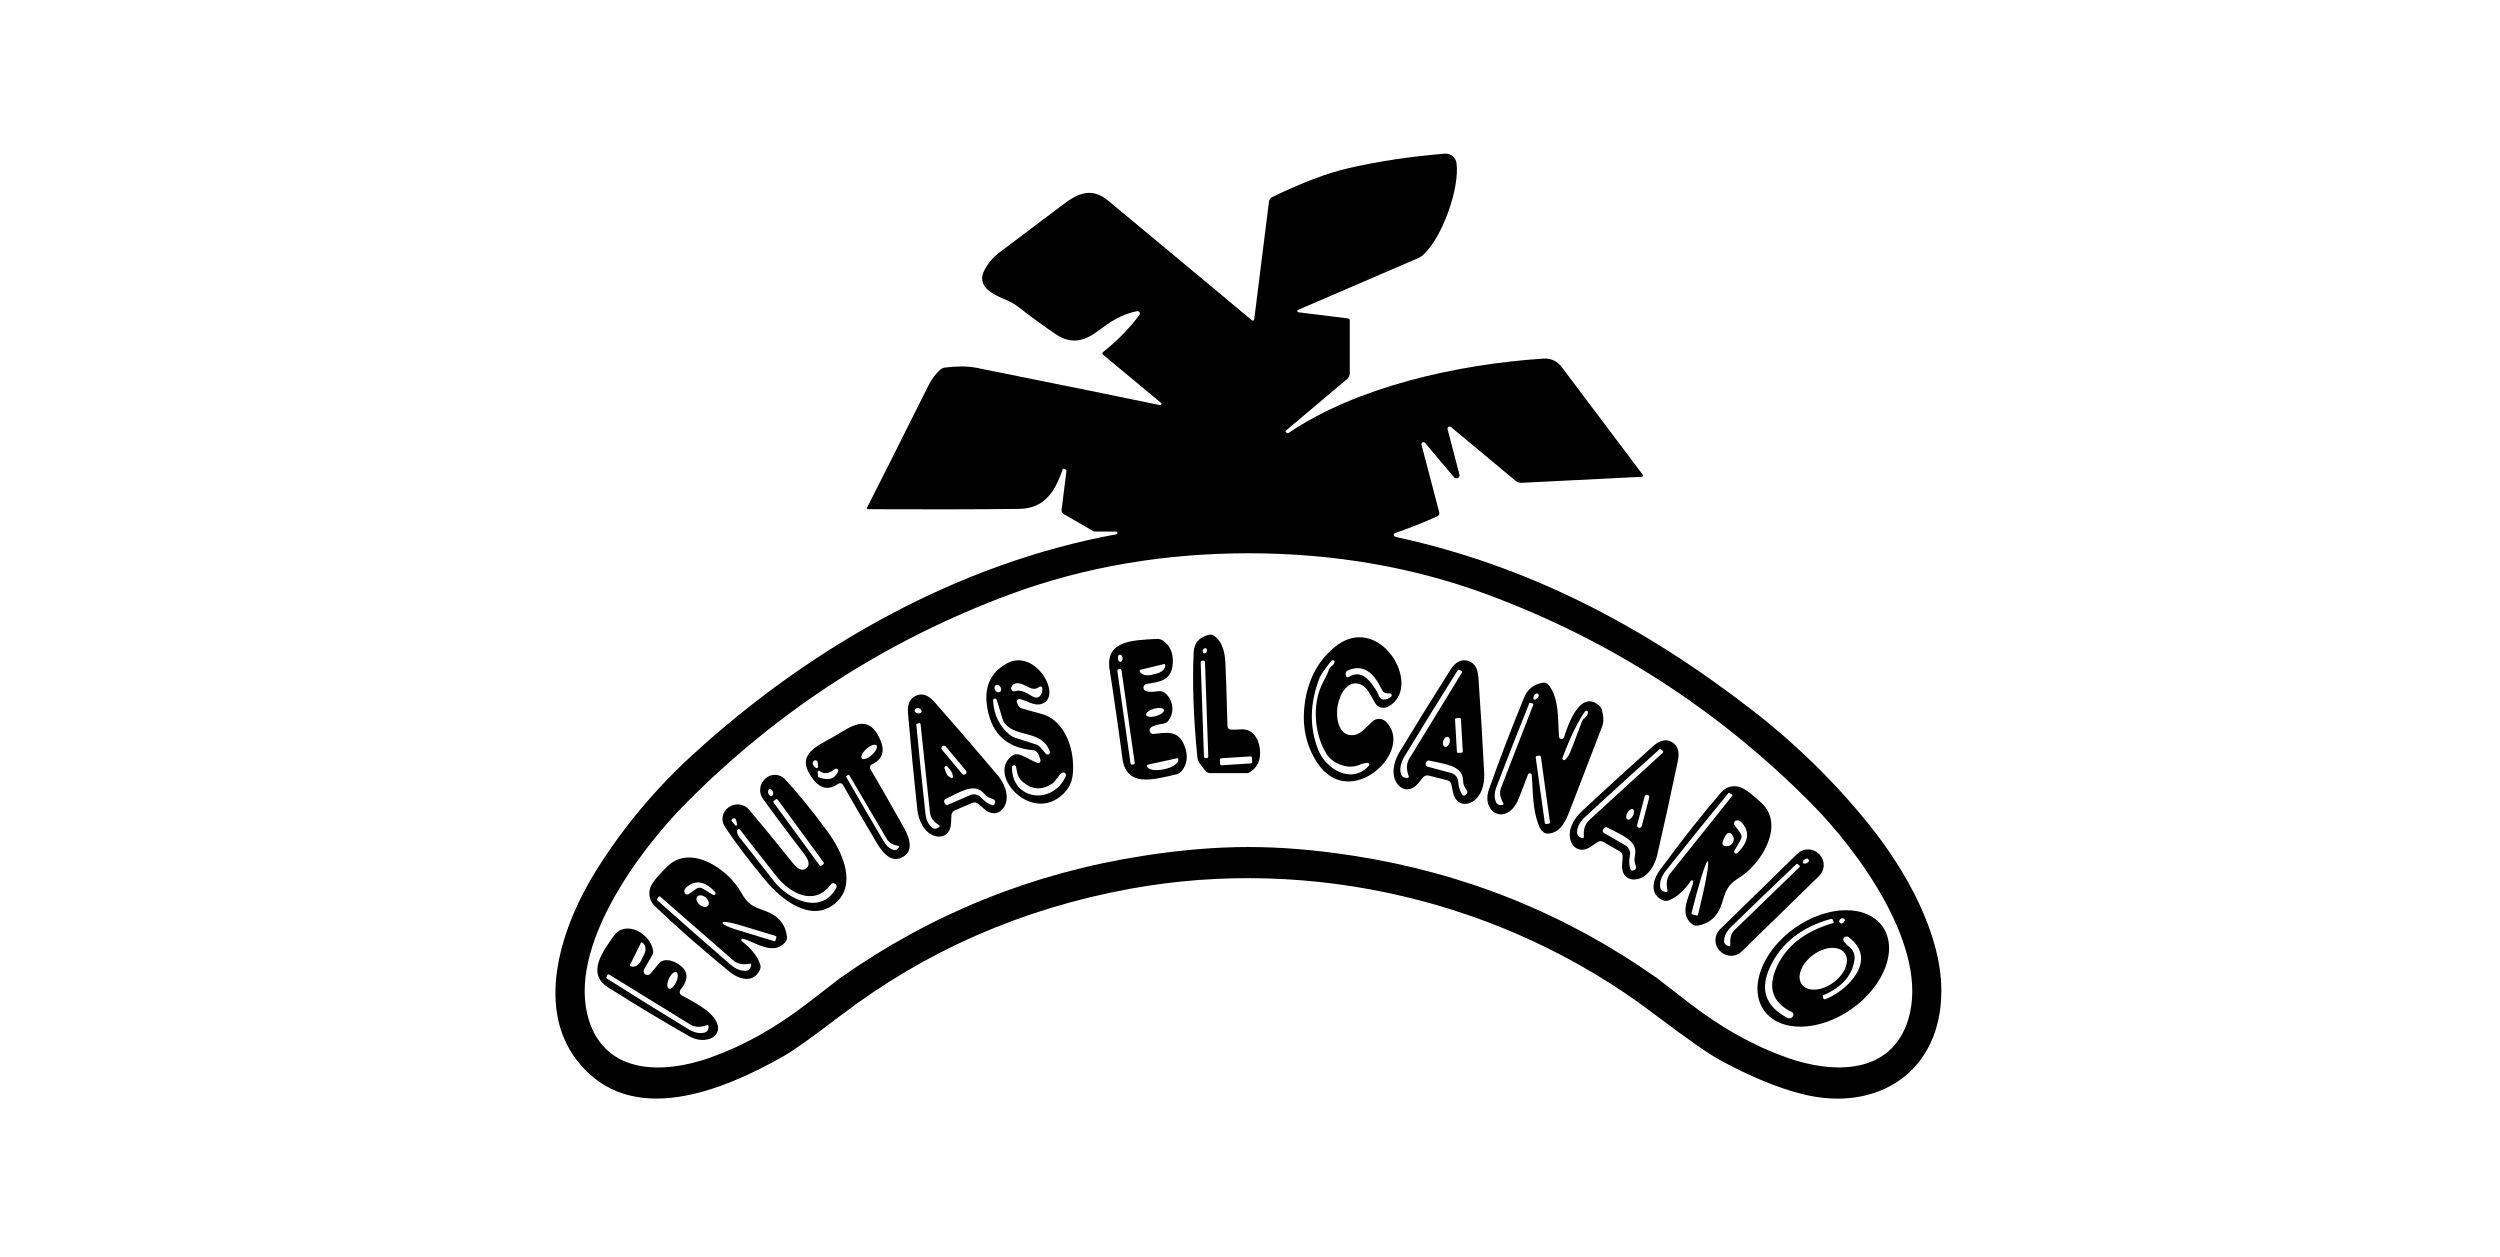 <svg xmlns="http://www.w3.org/2000/svg" width="179" height="90" viewBox="0 0 179 90" fill="none"><path d="M79.931 38.255C79.954 38.249 79.974 38.235 79.988 38.216C80.001 38.196 80.008 38.172 80.006 38.149C80.003 38.125 79.993 38.103 79.976 38.086C79.959 38.07 79.937 38.06 79.913 38.058H78.393C78.349 38.058 78.304 38.045 78.264 38.022L76.159 36.807C76.107 36.777 76.065 36.732 76.039 36.679C76.012 36.625 76.001 36.565 76.009 36.505L76.356 33.727C76.36 33.706 76.357 33.686 76.348 33.668C76.34 33.65 76.327 33.636 76.31 33.626L76.21 33.569C76.198 33.563 76.186 33.56 76.173 33.559C76.161 33.558 76.148 33.56 76.136 33.564C76.124 33.569 76.114 33.575 76.105 33.584C76.096 33.593 76.089 33.604 76.084 33.616C75.546 35.182 74.8 36.416 72.95 36.437C69.755 36.473 66.15 36.48 62.137 36.459C62.125 36.458 62.113 36.454 62.103 36.448C62.093 36.442 62.084 36.434 62.078 36.424C62.072 36.414 62.069 36.403 62.068 36.391C62.068 36.38 62.071 36.368 62.076 36.358C63.001 34.544 64.467 31.626 66.475 27.603C66.698 27.161 66.975 26.787 67.307 26.481C67.403 26.392 67.523 26.336 67.651 26.319C68.538 26.207 69.296 26.213 69.924 26.337C76.201 27.599 80.576 28.488 83.05 29.005C83.07 29.008 83.091 29.005 83.109 28.996C83.128 28.986 83.142 28.972 83.151 28.954C83.16 28.936 83.163 28.916 83.159 28.896C83.155 28.877 83.145 28.86 83.129 28.847L78.974 25.391C78.96 25.379 78.95 25.365 78.943 25.349C78.936 25.333 78.932 25.316 78.932 25.299C78.933 25.281 78.937 25.264 78.945 25.248C78.953 25.233 78.964 25.219 78.977 25.208C79.989 24.412 80.857 23.524 81.584 22.544C81.604 22.517 81.616 22.484 81.617 22.45C81.618 22.416 81.609 22.382 81.591 22.354C81.572 22.325 81.546 22.302 81.515 22.289C81.483 22.276 81.449 22.272 81.415 22.279C80.268 22.505 79.49 23.046 78.569 23.731C77.561 24.477 76.647 24.631 75.607 23.939C74.838 23.425 73.932 22.765 72.889 21.959C72.656 21.779 72.401 21.629 72.129 21.515C71.161 21.113 69.849 20.54 70.487 19.339C70.76 18.829 71.117 18.409 71.559 18.077C74.193 16.098 75.71 14.955 76.109 14.649C77.235 13.785 78.207 13.419 79.358 14.377C85.469 19.456 88.896 22.308 89.637 22.935C89.651 22.947 89.667 22.954 89.685 22.957C89.703 22.96 89.722 22.959 89.739 22.952C89.755 22.945 89.77 22.934 89.781 22.92C89.793 22.905 89.799 22.888 89.802 22.87L90.859 14.427C90.868 14.359 90.893 14.296 90.932 14.241C90.971 14.187 91.022 14.143 91.082 14.115C93.231 13.07 95.072 12.375 96.607 12.028C98.765 11.538 101.044 11.196 103.444 11.003C103.645 10.986 103.844 11.047 104.001 11.173C104.157 11.299 104.26 11.481 104.287 11.68C104.523 13.462 103.279 17.001 101.892 18.256C101.792 18.346 101.678 18.42 101.555 18.475L92.942 22.189C92.924 22.197 92.909 22.211 92.9 22.228C92.89 22.245 92.886 22.265 92.888 22.284C92.891 22.303 92.9 22.321 92.913 22.334C92.927 22.348 92.945 22.356 92.964 22.358L96.539 22.802C96.568 22.806 96.594 22.821 96.613 22.843C96.632 22.864 96.643 22.892 96.643 22.92V26.732C96.643 26.81 96.625 26.888 96.592 26.959C96.558 27.03 96.51 27.093 96.449 27.144L92.032 30.862C92.031 30.863 92.03 30.864 92.029 30.865C92.028 30.867 92.028 30.868 92.028 30.87C92.028 30.872 92.028 30.873 92.029 30.875C92.03 30.877 92.031 30.878 92.032 30.88L92.103 30.977C92.122 31 92.148 31.015 92.177 31.02C92.207 31.025 92.237 31.018 92.261 31.002C97.13 27.692 104.358 26.076 110.536 25.674C110.778 25.659 111.021 25.704 111.242 25.805C111.463 25.906 111.655 26.061 111.801 26.255L117.617 33.985C117.627 33.999 117.634 34.015 117.635 34.033C117.637 34.05 117.634 34.068 117.627 34.083C117.62 34.099 117.608 34.112 117.594 34.122C117.579 34.132 117.563 34.138 117.545 34.139L108.955 34.569C108.791 34.578 108.631 34.525 108.507 34.419L103.889 30.575C103.864 30.554 103.834 30.541 103.801 30.539C103.769 30.536 103.737 30.544 103.709 30.562C103.682 30.579 103.661 30.605 103.649 30.635C103.638 30.665 103.636 30.698 103.645 30.729L104.495 33.974C104.507 34.023 104.503 34.074 104.483 34.12C104.462 34.166 104.427 34.203 104.382 34.227C104.338 34.25 104.287 34.258 104.238 34.248C104.188 34.239 104.144 34.213 104.111 34.175L102.035 31.712C102.013 31.686 101.984 31.669 101.951 31.662C101.918 31.655 101.884 31.66 101.854 31.676C101.825 31.691 101.801 31.716 101.788 31.747C101.774 31.778 101.772 31.812 101.78 31.844L103.05 36.688C103.065 36.743 103.06 36.801 103.035 36.853C103.011 36.904 102.969 36.945 102.917 36.968C101.88 37.432 100.872 37.83 99.894 38.162C99.873 38.169 99.854 38.182 99.838 38.198C99.823 38.215 99.811 38.235 99.805 38.257C99.799 38.279 99.798 38.302 99.802 38.325C99.806 38.348 99.816 38.369 99.83 38.388C99.852 38.416 99.909 38.44 100.002 38.459C109.406 40.51 117.631 44.784 125.451 50.843C128.64 53.315 131.459 56.083 133.909 59.147C136.437 62.313 138.982 66.791 139 70.893C139.029 76.733 134.432 79.688 129.058 78.34C127.287 77.897 125.302 77.076 123.103 75.876C122.311 75.444 120.716 74.323 118.316 72.513C107.732 64.525 93.925 61.255 80.903 63.639C73.163 65.057 66.257 68.083 60.183 72.718C58.146 74.269 56.786 75.238 56.103 75.625C51.818 78.049 45.132 80.882 41.306 75.919C38.244 71.954 40.313 66.121 42.683 62.331C44.595 59.269 46.904 56.501 49.61 54.027C58.086 46.272 68.648 40.32 79.931 38.255ZM89.389 60.646C91.706 60.646 94.198 60.852 96.868 61.266C104.838 62.495 112.094 65.417 118.639 70.032C118.675 70.058 119.45 70.657 120.966 71.829C123.256 73.597 125.594 74.901 127.982 75.74C131.299 76.905 135.408 76.941 136.623 73.019C138.211 67.903 133.052 60.911 129.657 57.494C123.017 50.811 115.294 45.834 106.488 42.565C101.117 40.571 95.348 39.614 89.389 39.614C83.43 39.614 77.662 40.571 72.294 42.565C63.486 45.837 55.763 50.815 49.126 57.498C45.73 60.915 40.571 67.906 42.159 73.022C43.375 76.945 47.483 76.909 50.8 75.744C53.188 74.905 55.527 73.601 57.817 71.832C59.332 70.661 60.108 70.062 60.144 70.036C66.688 65.42 73.945 62.497 81.914 61.266C84.584 60.852 87.076 60.646 89.389 60.646Z" fill="black"></path><path d="M88.116 52.238C88.281 52.252 88.514 52.248 88.815 52.224C89.661 52.156 90.109 52.822 90.206 53.618C90.299 54.407 90.037 54.977 89.418 55.329C89.387 55.345 89.353 55.354 89.317 55.354H86.628C86.576 55.354 86.525 55.343 86.477 55.322C86.43 55.301 86.387 55.27 86.352 55.232C85.962 54.799 85.757 54.475 85.735 54.26C85.453 51.435 85.364 48.918 85.466 46.709C85.498 46.035 85.866 45.615 86.571 45.447C86.625 45.435 86.681 45.433 86.736 45.442C86.791 45.452 86.843 45.472 86.89 45.501C87.404 45.822 87.686 46.461 87.736 47.419C87.772 48.041 87.822 49.566 87.887 51.994C87.887 52.055 87.911 52.114 87.954 52.159C87.996 52.204 88.054 52.232 88.116 52.238ZM86.345 46.42C86.308 46.404 86.264 46.407 86.223 46.428C86.183 46.449 86.148 46.487 86.128 46.533C86.108 46.579 86.104 46.63 86.116 46.675C86.128 46.719 86.156 46.753 86.194 46.769C86.231 46.785 86.275 46.782 86.316 46.761C86.357 46.74 86.391 46.702 86.411 46.656C86.431 46.61 86.435 46.559 86.423 46.515C86.411 46.471 86.383 46.437 86.345 46.42ZM86.277 47.42C86.277 47.404 86.273 47.388 86.266 47.373C86.26 47.359 86.25 47.346 86.239 47.335C86.227 47.324 86.213 47.315 86.198 47.31C86.183 47.304 86.167 47.301 86.151 47.302L86.087 47.304C86.055 47.305 86.024 47.319 86.002 47.343C85.98 47.367 85.968 47.398 85.969 47.43L86.204 54.167C86.205 54.183 86.209 54.199 86.215 54.213C86.222 54.228 86.231 54.241 86.243 54.252C86.255 54.263 86.269 54.271 86.284 54.277C86.299 54.282 86.314 54.285 86.331 54.284L86.395 54.282C86.427 54.281 86.458 54.267 86.48 54.243C86.502 54.22 86.514 54.188 86.513 54.156L86.277 47.42ZM89.638 54.247C89.637 54.234 89.634 54.222 89.629 54.211C89.623 54.199 89.615 54.189 89.606 54.181C89.596 54.172 89.585 54.166 89.573 54.162C89.561 54.158 89.548 54.156 89.535 54.157L87.432 54.293C87.419 54.294 87.406 54.297 87.395 54.303C87.384 54.308 87.374 54.316 87.365 54.326C87.357 54.335 87.35 54.346 87.346 54.358C87.342 54.37 87.34 54.383 87.341 54.396L87.361 54.703C87.362 54.716 87.365 54.729 87.371 54.74C87.376 54.751 87.384 54.762 87.394 54.77C87.403 54.778 87.415 54.785 87.427 54.789C87.439 54.793 87.451 54.795 87.464 54.794L89.568 54.658C89.581 54.657 89.593 54.654 89.604 54.648C89.616 54.642 89.626 54.635 89.634 54.625C89.643 54.615 89.649 54.604 89.653 54.592C89.657 54.58 89.659 54.568 89.658 54.555L89.638 54.247Z" fill="black"></path><path d="M95.76 50.621C95.638 51.453 95.861 52.805 96.979 52.626C97.417 52.558 97.868 52.038 98.252 51.668C98.385 51.54 98.563 51.469 98.748 51.471C98.932 51.472 99.108 51.546 99.238 51.676C101.343 53.769 96.646 58.151 94.323 54.626C93.493 53.371 93.197 51.924 93.433 50.285C93.672 48.645 94.365 47.34 95.513 46.369C98.74 43.648 102.006 49.18 99.396 50.593C99.234 50.681 99.044 50.702 98.866 50.651C98.688 50.6 98.537 50.481 98.446 50.32C98.184 49.858 97.897 49.23 97.496 49.04C96.474 48.553 95.879 49.786 95.76 50.621ZM97.911 54.619C97.754 54.622 97.541 54.676 97.273 54.784C96.452 55.114 95.398 54.63 95.011 54.031C94.132 52.683 93.867 50.406 94.771 48.771C94.943 48.463 95.073 48.179 95.161 47.918C95.185 47.85 95.228 47.79 95.287 47.746C95.476 47.598 95.563 47.475 95.549 47.377C95.545 47.352 95.535 47.33 95.518 47.312C95.502 47.294 95.481 47.281 95.457 47.275C95.433 47.269 95.407 47.27 95.383 47.278C95.36 47.285 95.339 47.3 95.323 47.319C94.845 47.914 94.567 48.311 94.491 48.51C93.779 50.322 93.74 52.041 94.376 53.669C94.925 55.078 96.778 56.19 98.008 54.831C98.025 54.813 98.036 54.791 98.039 54.767C98.043 54.742 98.04 54.718 98.029 54.695C98.019 54.673 98.003 54.654 97.982 54.64C97.961 54.627 97.936 54.62 97.911 54.619ZM96.585 48.47C97.166 48.105 97.711 48.271 98.22 48.969C98.487 49.334 98.644 49.588 98.689 49.729C98.761 49.961 98.885 50.08 99.062 50.087C99.251 50.094 99.428 50.03 99.593 49.894C99.618 49.875 99.635 49.849 99.643 49.82C99.651 49.79 99.649 49.759 99.637 49.731C99.625 49.703 99.604 49.679 99.577 49.664C99.55 49.65 99.519 49.645 99.489 49.65C99.42 49.659 99.324 49.649 99.202 49.618C99.09 49.591 99.01 49.526 98.962 49.42C98.474 48.381 97.725 47.431 96.477 48.019C96.438 48.036 96.405 48.066 96.383 48.103C96.361 48.14 96.35 48.183 96.352 48.227L96.359 48.352C96.36 48.378 96.368 48.403 96.382 48.425C96.395 48.447 96.415 48.465 96.438 48.477C96.46 48.489 96.486 48.494 96.512 48.493C96.538 48.492 96.563 48.484 96.585 48.47Z" fill="black"></path><path d="M83.925 50.535C83.982 50.939 83.892 51.295 83.656 51.604C83.568 51.717 83.441 51.791 83.301 51.812C82.866 51.874 82.571 51.964 82.415 52.081C82.37 52.116 82.337 52.165 82.322 52.221C82.307 52.276 82.311 52.336 82.332 52.389C82.354 52.442 82.392 52.487 82.441 52.517C82.49 52.547 82.548 52.56 82.605 52.554C83.566 52.439 84.369 52.274 84.807 53.393C85.079 54.098 85.016 54.699 84.617 55.196C84.514 55.322 84.373 55.41 84.215 55.447C82.523 55.838 80.608 56.401 80.354 54.228C80.306 53.824 80.162 52.786 79.924 51.113C79.682 49.44 79.527 48.402 79.457 48.001C79.092 45.846 81.085 45.846 82.82 45.745C82.982 45.736 83.142 45.78 83.276 45.871C83.799 46.237 84.03 46.796 83.968 47.549C83.86 48.746 83.046 48.815 82.089 48.972C82.032 48.983 81.98 49.011 81.941 49.054C81.902 49.097 81.878 49.151 81.872 49.209C81.867 49.267 81.881 49.325 81.912 49.374C81.942 49.423 81.988 49.461 82.043 49.481C82.224 49.551 82.532 49.553 82.968 49.489C83.107 49.469 83.25 49.505 83.365 49.589C83.681 49.818 83.867 50.134 83.925 50.535ZM80.07 47.28C80.078 47.306 80.093 47.33 80.113 47.349C80.134 47.367 80.159 47.379 80.186 47.384C80.213 47.389 80.24 47.385 80.265 47.374C80.29 47.364 80.311 47.346 80.325 47.323C80.39 47.225 80.392 47.105 80.332 46.964C80.32 46.936 80.3 46.913 80.273 46.897C80.247 46.882 80.217 46.875 80.186 46.878C80.155 46.88 80.126 46.893 80.102 46.913C80.078 46.933 80.061 46.96 80.053 46.989C80.033 47.064 80.039 47.16 80.07 47.28ZM83.351 47.545L81.637 47.961C81.624 47.965 81.612 47.973 81.604 47.985C81.597 47.997 81.595 48.012 81.598 48.026L81.601 48.044C81.616 48.103 81.65 48.157 81.7 48.203C81.751 48.249 81.818 48.286 81.897 48.311C81.977 48.336 82.067 48.35 82.162 48.351C82.258 48.352 82.357 48.34 82.455 48.316L82.788 48.237C82.886 48.214 82.98 48.179 83.065 48.134C83.15 48.089 83.224 48.036 83.283 47.977C83.342 47.918 83.385 47.855 83.409 47.79C83.433 47.726 83.438 47.662 83.423 47.603L83.419 47.585C83.418 47.578 83.415 47.571 83.41 47.565C83.406 47.559 83.4 47.554 83.394 47.55C83.387 47.546 83.38 47.544 83.373 47.543C83.366 47.542 83.358 47.543 83.351 47.545ZM80.301 47.998C80.297 47.968 80.281 47.941 80.257 47.923C80.232 47.904 80.202 47.897 80.172 47.901L80.101 47.911C80.07 47.915 80.043 47.931 80.025 47.956C80.007 47.98 79.999 48.011 80.003 48.041L80.944 54.65C80.948 54.68 80.964 54.707 80.989 54.726C81.013 54.744 81.043 54.752 81.074 54.748L81.145 54.737C81.175 54.733 81.202 54.717 81.22 54.693C81.239 54.668 81.246 54.638 81.242 54.608L80.301 47.998ZM83.333 50.829C83.314 50.76 83.228 50.712 83.095 50.696C82.962 50.681 82.793 50.699 82.624 50.746C82.541 50.77 82.46 50.8 82.387 50.835C82.314 50.87 82.249 50.909 82.197 50.95C82.145 50.991 82.107 51.033 82.084 51.074C82.061 51.115 82.054 51.154 82.064 51.188C82.084 51.258 82.169 51.306 82.302 51.321C82.435 51.337 82.604 51.319 82.773 51.271C82.856 51.247 82.937 51.217 83.01 51.182C83.083 51.147 83.148 51.108 83.2 51.067C83.252 51.026 83.29 50.984 83.313 50.943C83.336 50.902 83.343 50.864 83.333 50.829ZM84.29 54.289L82.161 54.755C82.145 54.759 82.132 54.768 82.123 54.782C82.114 54.795 82.111 54.812 82.114 54.827L82.118 54.849C82.131 54.911 82.172 54.966 82.239 55.012C82.305 55.057 82.395 55.093 82.503 55.115C82.612 55.137 82.737 55.146 82.871 55.142C83.006 55.137 83.147 55.119 83.287 55.089L83.405 55.064C83.545 55.033 83.681 54.991 83.806 54.939C83.93 54.887 84.04 54.826 84.13 54.761C84.22 54.695 84.287 54.626 84.328 54.556C84.369 54.487 84.383 54.42 84.369 54.357L84.362 54.336C84.359 54.32 84.349 54.307 84.336 54.298C84.323 54.289 84.306 54.286 84.29 54.289Z" fill="black"></path><path d="M102.963 55.698C102.609 55.61 102.385 55.553 102.289 55.53C102.23 55.516 102.169 55.516 102.11 55.529C102.051 55.543 101.995 55.57 101.949 55.608C101.898 55.654 101.76 55.816 101.533 56.096C101.131 56.594 100.504 56.695 100.073 56.157C99.553 55.508 99.801 54.508 100.199 53.855C101.296 52.041 102.51 50.08 103.842 47.972C104.195 47.41 104.604 47.188 105.068 47.305C105.543 47.424 105.805 47.815 105.853 48.477C106.025 50.965 106.164 53.268 106.269 55.386C106.312 56.15 106.054 57.147 105.287 57.473C104.655 57.742 104.15 57.355 104.035 56.727C103.966 56.373 103.92 56.164 103.899 56.1C103.876 56.044 103.84 55.994 103.795 55.955C103.749 55.915 103.696 55.886 103.637 55.87C103.542 55.844 103.317 55.786 102.963 55.698ZM104.444 47.947C104.435 47.942 104.425 47.941 104.415 47.944C104.406 47.947 104.397 47.953 104.39 47.961C103.092 50.021 101.816 52.089 100.561 54.163C100.289 54.615 100.204 55.032 100.306 55.415C100.326 55.485 100.365 55.548 100.42 55.596C100.475 55.644 100.543 55.674 100.615 55.684L100.769 55.702C100.784 55.704 100.8 55.702 100.814 55.696C100.828 55.691 100.841 55.681 100.85 55.669C100.86 55.657 100.867 55.642 100.869 55.627C100.872 55.611 100.871 55.595 100.866 55.58C100.682 55.085 100.695 54.664 100.905 54.318C103.226 50.515 104.483 48.46 104.677 48.154C104.684 48.143 104.688 48.131 104.689 48.118C104.691 48.105 104.689 48.092 104.685 48.08C104.681 48.068 104.674 48.056 104.666 48.047C104.657 48.038 104.646 48.03 104.634 48.025L104.444 47.947ZM104.603 51.496C104.602 51.472 104.591 51.449 104.572 51.432C104.554 51.416 104.529 51.407 104.505 51.409L104.269 51.422C104.244 51.424 104.221 51.435 104.204 51.453C104.188 51.472 104.179 51.496 104.181 51.521L104.313 53.819C104.315 53.843 104.326 53.867 104.344 53.883C104.363 53.9 104.387 53.908 104.412 53.907L104.648 53.893C104.673 53.892 104.696 53.88 104.712 53.862C104.729 53.843 104.737 53.819 104.736 53.794L104.603 51.496ZM103.67 52.763C103.61 52.745 103.541 52.765 103.478 52.818C103.416 52.871 103.364 52.954 103.336 53.047C103.321 53.094 103.313 53.142 103.312 53.188C103.31 53.234 103.315 53.278 103.326 53.317C103.337 53.357 103.354 53.39 103.376 53.416C103.398 53.443 103.424 53.461 103.454 53.47C103.514 53.488 103.583 53.468 103.646 53.415C103.708 53.362 103.76 53.279 103.788 53.186C103.802 53.139 103.811 53.092 103.812 53.045C103.814 52.999 103.809 52.955 103.798 52.916C103.787 52.877 103.77 52.843 103.748 52.817C103.726 52.791 103.7 52.773 103.67 52.763ZM105.036 56.63C104.835 56.297 104.777 56.232 104.749 55.809C104.673 54.787 103.408 54.709 102.339 54.458C102.29 54.446 102.238 54.453 102.194 54.48C102.151 54.506 102.119 54.548 102.106 54.597L102.085 54.683C102.074 54.727 102.08 54.773 102.103 54.812C102.126 54.851 102.163 54.88 102.207 54.891L103.899 55.347C104.037 55.383 104.16 55.461 104.251 55.57C104.342 55.679 104.397 55.814 104.408 55.956C104.434 56.355 104.535 56.675 104.709 56.913C104.729 56.939 104.757 56.957 104.788 56.963C104.819 56.97 104.851 56.965 104.878 56.949L104.964 56.899C105.009 56.873 105.042 56.83 105.055 56.779C105.069 56.729 105.062 56.675 105.036 56.63Z" fill="black"></path><path d="M74.269 54.63C74.3 54.64 74.333 54.642 74.365 54.634C74.397 54.627 74.426 54.61 74.449 54.587C74.472 54.563 74.488 54.534 74.496 54.502C74.503 54.469 74.502 54.435 74.492 54.404L74.381 54.063C74.349 53.968 74.29 53.884 74.212 53.822C74.133 53.76 74.039 53.721 73.94 53.712C71.982 53.533 70.885 52.421 70.648 50.377C70.502 49.101 70.966 48.151 72.039 47.527C74.173 46.287 76.234 50.069 74.47 50.428C74.001 50.521 73.481 50.152 73.025 50.051C72.992 50.044 72.957 50.046 72.925 50.057C72.893 50.068 72.864 50.088 72.842 50.114C72.82 50.141 72.806 50.172 72.801 50.206C72.796 50.24 72.8 50.274 72.814 50.306L72.889 50.485C72.914 50.541 72.95 50.591 72.996 50.632C73.042 50.672 73.096 50.701 73.154 50.718C73.728 50.886 74.194 51.016 74.553 51.109C75.976 51.475 76.697 53.041 76.811 54.418C76.908 55.558 76.772 56.365 75.886 57.053C73.621 58.818 70.62 55.329 72.52 54.078C72.711 53.951 73.004 53.992 73.398 54.2C73.905 54.462 74.195 54.606 74.269 54.63ZM72.706 49.488C72.955 49.388 73.301 49.479 73.746 49.761C74.019 49.935 74.218 49.988 74.345 49.919C74.546 49.809 74.642 49.597 74.635 49.284C74.634 49.258 74.626 49.233 74.612 49.212C74.597 49.191 74.577 49.174 74.554 49.163C74.531 49.152 74.505 49.148 74.479 49.151C74.454 49.154 74.43 49.164 74.409 49.18C73.882 49.603 73.438 48.925 72.857 48.918C72.656 48.918 72.511 49.004 72.423 49.176C72.401 49.217 72.392 49.263 72.398 49.308C72.403 49.353 72.423 49.396 72.454 49.43C72.485 49.464 72.525 49.488 72.571 49.498C72.616 49.509 72.663 49.505 72.706 49.488ZM71.287 49.07C71.238 49.103 71.207 49.159 71.202 49.226C71.197 49.293 71.218 49.366 71.259 49.429C71.301 49.491 71.36 49.538 71.424 49.559C71.489 49.58 71.552 49.574 71.601 49.541C71.65 49.508 71.681 49.452 71.686 49.385C71.691 49.318 71.671 49.245 71.629 49.182C71.587 49.12 71.528 49.073 71.464 49.052C71.4 49.031 71.336 49.037 71.287 49.07ZM75.166 53.802C74.617 52.285 72.821 52.801 71.989 51.851C71.895 51.742 71.825 51.617 71.785 51.482L71.373 50.127C71.369 50.109 71.363 50.092 71.353 50.077C71.344 50.062 71.331 50.049 71.317 50.038C71.302 50.028 71.285 50.021 71.268 50.017C71.251 50.013 71.232 50.012 71.215 50.015C71.197 50.019 71.18 50.025 71.165 50.035C71.15 50.044 71.137 50.057 71.126 50.071C71.116 50.086 71.109 50.102 71.105 50.12C71.101 50.137 71.1 50.156 71.104 50.173C71.159 51.187 71.562 52.004 72.315 52.626C72.415 52.709 72.528 52.772 72.649 52.812L74.169 53.3C74.298 53.339 74.413 53.416 74.502 53.522L74.879 53.967C74.905 53.996 74.94 54.016 74.978 54.022C75.017 54.029 75.056 54.022 75.09 54.002C75.124 53.983 75.15 53.952 75.164 53.916C75.178 53.879 75.178 53.839 75.166 53.802ZM76.019 55.347C75.736 55.555 75.614 55.946 75.27 56.154C74.548 56.591 73.867 56.534 73.226 55.981C72.839 55.648 72.843 55.35 72.749 54.906C72.741 54.871 72.721 54.839 72.691 54.818C72.662 54.797 72.626 54.788 72.59 54.792C72.554 54.796 72.52 54.813 72.496 54.84C72.472 54.867 72.459 54.902 72.459 54.938C72.441 57.315 75.385 57.667 76.309 55.576C76.327 55.538 76.33 55.495 76.32 55.455C76.31 55.414 76.287 55.378 76.254 55.352C76.221 55.326 76.18 55.312 76.138 55.311C76.095 55.31 76.054 55.322 76.019 55.347Z" fill="black"></path><path d="M111.629 52.751C111.632 52.794 111.65 52.834 111.68 52.865C111.71 52.896 111.75 52.915 111.793 52.92C111.836 52.924 111.879 52.913 111.915 52.889C111.95 52.864 111.976 52.828 111.987 52.787C112.296 51.779 113.174 49.359 114.508 50.524C114.594 50.599 114.657 50.698 114.687 50.808C114.826 51.293 114.837 51.69 114.72 51.998C113.474 55.242 112.711 57.229 112.428 57.96C112.124 58.749 111.783 59.563 110.93 59.681C110.607 59.727 110.366 59.555 110.206 59.165C109.693 57.917 109.768 56.537 109.671 55.494C109.668 55.463 109.654 55.434 109.632 55.411C109.61 55.389 109.582 55.375 109.551 55.371C109.52 55.367 109.489 55.373 109.462 55.389C109.435 55.404 109.414 55.429 109.402 55.458C108.963 56.624 108.71 57.27 108.646 57.394C107.76 59.122 106.039 58.154 106.609 56.523C107.343 54.438 108.183 52.244 109.13 49.94C109.376 49.338 109.828 48.984 110.485 48.879C110.55 48.869 110.617 48.875 110.678 48.897C110.74 48.919 110.796 48.956 110.84 49.004C111.686 49.933 111.529 51.754 111.629 52.751ZM109.947 50.083C110.024 50.038 110.088 49.978 110.141 49.904C110.16 49.877 110.171 49.843 110.173 49.809C110.174 49.775 110.166 49.742 110.15 49.714C110.134 49.686 110.11 49.666 110.082 49.656C110.054 49.645 110.023 49.646 109.994 49.657C109.889 49.695 109.82 49.799 109.786 49.969C109.782 49.989 109.783 50.011 109.791 50.03C109.798 50.05 109.812 50.067 109.829 50.079C109.846 50.092 109.866 50.099 109.888 50.099C109.909 50.1 109.929 50.094 109.947 50.083ZM109.542 50.327C109.534 50.325 109.525 50.327 109.517 50.331C109.509 50.334 109.503 50.341 109.499 50.349C108.696 52.34 107.913 54.333 107.151 56.329C106.986 56.764 106.978 57.139 107.126 57.455C107.153 57.513 107.198 57.562 107.253 57.596C107.309 57.629 107.373 57.645 107.438 57.641L107.574 57.631C107.587 57.63 107.6 57.626 107.611 57.619C107.622 57.612 107.631 57.602 107.637 57.59C107.644 57.578 107.647 57.565 107.647 57.552C107.648 57.538 107.645 57.525 107.638 57.512C107.402 57.111 107.347 56.743 107.474 56.408C108.891 52.746 109.659 50.767 109.779 50.471C109.783 50.46 109.785 50.448 109.785 50.437C109.784 50.425 109.781 50.413 109.776 50.403C109.77 50.393 109.762 50.384 109.753 50.377C109.744 50.37 109.733 50.365 109.722 50.363L109.542 50.327ZM112.023 54.425C112.076 54.411 112.167 54.312 112.296 54.128C112.382 54.006 112.702 53.191 113.257 51.682C113.303 51.559 113.386 51.455 113.493 51.385C113.591 51.32 113.659 51.2 113.698 51.023C113.702 50.997 113.698 50.971 113.686 50.948C113.674 50.926 113.654 50.908 113.631 50.897C113.607 50.887 113.581 50.885 113.556 50.891C113.531 50.898 113.509 50.913 113.493 50.933C112.982 51.645 112.442 52.754 111.873 54.26C111.864 54.282 111.862 54.306 111.867 54.33C111.871 54.353 111.882 54.374 111.897 54.392C111.913 54.409 111.933 54.421 111.956 54.427C111.978 54.433 112.001 54.432 112.023 54.425ZM110.327 54.185C110.325 54.173 110.321 54.161 110.315 54.15C110.308 54.139 110.3 54.129 110.29 54.121C110.28 54.114 110.268 54.108 110.256 54.105C110.243 54.102 110.231 54.101 110.218 54.103L110.04 54.127C110.015 54.131 109.992 54.145 109.977 54.165C109.961 54.185 109.954 54.211 109.958 54.237L110.607 58.917C110.609 58.93 110.613 58.942 110.62 58.953C110.626 58.964 110.635 58.974 110.645 58.981C110.655 58.989 110.667 58.995 110.679 58.998C110.691 59.001 110.704 59.002 110.717 59L110.894 58.975C110.92 58.972 110.943 58.958 110.958 58.938C110.974 58.917 110.98 58.892 110.977 58.866L110.327 54.185Z" fill="black"></path><path d="M68.992 57.752C68.655 57.895 68.442 57.987 68.354 58.028C68.299 58.053 68.25 58.09 68.211 58.137C68.173 58.183 68.145 58.238 68.131 58.297C68.12 58.362 68.108 58.574 68.096 58.935C68.078 59.573 67.64 60.032 66.977 59.867C66.17 59.663 65.758 58.72 65.679 57.964C65.452 55.858 65.23 53.564 65.012 51.083C64.955 50.421 65.152 49.995 65.604 49.803C66.041 49.614 66.479 49.77 66.916 50.269C68.561 52.141 70.065 53.886 71.43 55.504C71.925 56.085 72.323 57.035 71.91 57.756C71.57 58.351 70.935 58.351 70.466 57.921C70.198 57.681 70.035 57.544 69.978 57.508C69.926 57.478 69.867 57.459 69.807 57.455C69.747 57.451 69.686 57.46 69.63 57.483C69.539 57.519 69.326 57.609 68.992 57.752ZM65.491 50.839C65.486 50.863 65.487 50.888 65.495 50.913C65.503 50.938 65.517 50.962 65.536 50.984C65.555 51.006 65.58 51.025 65.608 51.041C65.636 51.056 65.668 51.068 65.7 51.075C65.733 51.083 65.766 51.085 65.798 51.082C65.831 51.08 65.861 51.072 65.888 51.06C65.915 51.048 65.937 51.032 65.955 51.013C65.972 50.994 65.984 50.971 65.989 50.947C65.994 50.924 65.993 50.898 65.985 50.874C65.977 50.849 65.963 50.825 65.944 50.803C65.924 50.781 65.9 50.761 65.872 50.746C65.844 50.73 65.812 50.718 65.78 50.711C65.747 50.704 65.714 50.702 65.681 50.704C65.649 50.707 65.619 50.714 65.592 50.726C65.565 50.738 65.543 50.754 65.525 50.773C65.508 50.793 65.496 50.815 65.491 50.839ZM65.636 51.825C65.627 51.828 65.62 51.833 65.615 51.84C65.61 51.847 65.607 51.856 65.607 51.865C65.808 54.002 66.027 56.133 66.263 58.258C66.316 58.721 66.481 59.059 66.758 59.272C66.809 59.31 66.871 59.333 66.934 59.337C66.998 59.341 67.061 59.326 67.117 59.294L67.235 59.222C67.247 59.216 67.257 59.206 67.263 59.195C67.27 59.183 67.274 59.17 67.274 59.157C67.275 59.143 67.272 59.129 67.266 59.117C67.259 59.105 67.25 59.094 67.239 59.086C66.844 58.84 66.627 58.538 66.586 58.182C66.165 54.277 65.941 52.165 65.912 51.847C65.911 51.835 65.907 51.824 65.901 51.814C65.895 51.804 65.887 51.796 65.878 51.789C65.868 51.783 65.857 51.779 65.846 51.777C65.835 51.775 65.823 51.776 65.812 51.779L65.636 51.825ZM67.718 53.446C67.69 53.412 67.649 53.39 67.604 53.386C67.56 53.382 67.515 53.396 67.481 53.424L67.465 53.438C67.448 53.452 67.433 53.47 67.423 53.489C67.413 53.509 67.406 53.53 67.404 53.552C67.403 53.574 67.405 53.597 67.411 53.618C67.418 53.639 67.429 53.658 67.443 53.675L68.889 55.411C68.917 55.445 68.958 55.467 69.003 55.471C69.047 55.475 69.092 55.461 69.126 55.432L69.143 55.419C69.16 55.404 69.174 55.387 69.184 55.368C69.194 55.348 69.201 55.327 69.203 55.304C69.204 55.282 69.202 55.26 69.196 55.239C69.189 55.218 69.178 55.198 69.164 55.181L67.718 53.446ZM67.626 55.024C67.741 55.332 67.81 55.496 67.834 55.515C68.18 55.806 68.3 55.772 68.192 55.411C68.154 55.284 68.037 55.111 67.841 54.891C67.821 54.869 67.793 54.855 67.764 54.852C67.735 54.848 67.705 54.854 67.68 54.87C67.654 54.885 67.635 54.909 67.625 54.937C67.616 54.965 67.616 54.996 67.626 55.024ZM71.132 57.229C70.777 57.096 70.691 57.082 70.408 56.77C69.723 56.024 68.694 56.741 67.708 57.203C67.663 57.225 67.628 57.264 67.61 57.311C67.593 57.358 67.595 57.409 67.615 57.455L67.651 57.537C67.669 57.577 67.702 57.609 67.744 57.625C67.785 57.641 67.832 57.64 67.873 57.623L69.465 56.931C69.594 56.875 69.737 56.861 69.874 56.889C70.012 56.918 70.137 56.989 70.232 57.092C70.5 57.384 70.774 57.57 71.053 57.652C71.084 57.66 71.117 57.657 71.145 57.643C71.173 57.63 71.196 57.606 71.208 57.576L71.243 57.483C71.253 57.459 71.258 57.434 71.258 57.408C71.258 57.382 71.252 57.356 71.242 57.332C71.231 57.309 71.216 57.287 71.198 57.269C71.179 57.252 71.157 57.238 71.132 57.229Z" fill="black"></path><path d="M64.643 61.359C64.01 61.725 63.389 61.394 62.782 60.366C61.578 58.327 60.769 56.937 60.355 56.196C60.34 56.168 60.319 56.143 60.293 56.124C60.268 56.104 60.238 56.09 60.207 56.083C60.175 56.076 60.143 56.075 60.111 56.081C60.079 56.087 60.048 56.099 60.022 56.117C59.338 56.6 58.728 56.483 58.193 55.766C56.888 54.02 58.458 53.457 59.677 52.754C60.9 52.048 62.173 50.972 63.03 52.977C63.383 53.799 63.18 54.384 62.42 54.733C62.391 54.747 62.364 54.767 62.343 54.792C62.321 54.817 62.305 54.846 62.296 54.877C62.286 54.908 62.284 54.941 62.288 54.973C62.292 55.005 62.303 55.036 62.32 55.063C62.755 55.792 63.553 57.188 64.715 59.251C65.3 60.291 65.276 60.993 64.643 61.359ZM62.753 53.368C62.702 53.31 62.597 53.305 62.463 53.352C62.328 53.4 62.175 53.496 62.036 53.621C61.968 53.682 61.904 53.749 61.851 53.817C61.797 53.885 61.754 53.952 61.723 54.016C61.693 54.08 61.675 54.138 61.673 54.188C61.67 54.238 61.682 54.278 61.707 54.306C61.758 54.364 61.863 54.369 61.997 54.322C62.132 54.274 62.285 54.178 62.424 54.053C62.493 53.992 62.556 53.925 62.609 53.857C62.663 53.789 62.707 53.722 62.737 53.658C62.768 53.594 62.785 53.536 62.788 53.486C62.79 53.436 62.779 53.396 62.753 53.368ZM58.573 54.898C58.563 54.678 58.549 54.553 58.53 54.522C58.506 54.477 58.467 54.447 58.421 54.436C58.375 54.426 58.326 54.436 58.284 54.466C58.242 54.495 58.211 54.541 58.196 54.594C58.181 54.648 58.184 54.704 58.204 54.751C58.213 54.78 58.281 54.854 58.408 54.974C58.422 54.987 58.44 54.997 58.459 55C58.479 55.004 58.499 55.001 58.517 54.993C58.535 54.985 58.55 54.971 58.56 54.955C58.57 54.938 58.574 54.918 58.573 54.898ZM58.566 55.594C58.567 55.605 58.571 55.617 58.578 55.626C58.585 55.636 58.594 55.643 58.605 55.648C59.301 55.918 59.767 55.785 60.004 55.25C60.018 55.219 60.022 55.184 60.014 55.151C60.006 55.118 59.986 55.088 59.959 55.068C59.931 55.047 59.897 55.036 59.863 55.036C59.828 55.037 59.794 55.049 59.767 55.07C59.349 55.405 58.984 55.446 58.673 55.192C58.662 55.184 58.648 55.178 58.633 55.177C58.618 55.176 58.604 55.179 58.591 55.186C58.578 55.193 58.567 55.203 58.559 55.215C58.552 55.228 58.548 55.242 58.548 55.257L58.566 55.594ZM60.595 55.583C60.589 55.587 60.585 55.594 60.583 55.601C60.581 55.608 60.581 55.616 60.584 55.623C61.474 57.181 62.375 58.727 63.288 60.262C63.489 60.597 63.731 60.797 64.016 60.864C64.068 60.876 64.122 60.872 64.172 60.852C64.221 60.833 64.264 60.8 64.295 60.757L64.36 60.66C64.366 60.651 64.37 60.64 64.371 60.629C64.372 60.618 64.37 60.607 64.366 60.597C64.362 60.586 64.355 60.577 64.346 60.57C64.338 60.563 64.328 60.558 64.317 60.556C63.93 60.503 63.661 60.349 63.51 60.093C61.842 57.266 60.942 55.736 60.81 55.504C60.806 55.496 60.799 55.489 60.792 55.484C60.784 55.478 60.775 55.474 60.766 55.473C60.757 55.471 60.747 55.471 60.738 55.474C60.729 55.476 60.721 55.48 60.714 55.486L60.595 55.583Z" fill="black"></path><path d="M119.703 53.131C120.129 53.375 120.273 53.822 120.137 54.472C119.626 56.91 119.132 59.162 118.656 61.227C118.488 61.969 117.968 62.858 117.143 62.962C116.462 63.048 116.082 62.539 116.143 61.905C116.174 61.546 116.187 61.333 116.182 61.266C116.176 61.206 116.155 61.148 116.122 61.097C116.089 61.046 116.045 61.004 115.992 60.972C115.909 60.922 115.709 60.806 115.394 60.625C115.078 60.443 114.877 60.327 114.791 60.277C114.738 60.248 114.679 60.232 114.619 60.229C114.559 60.227 114.499 60.238 114.444 60.263C114.381 60.291 114.203 60.41 113.909 60.617C113.389 60.987 112.758 60.911 112.493 60.281C112.17 59.513 112.68 58.617 113.239 58.1C114.788 56.654 116.49 55.101 118.344 53.44C118.837 52.995 119.29 52.892 119.703 53.131ZM118.893 53.633C118.886 53.627 118.877 53.623 118.867 53.622C118.857 53.621 118.847 53.624 118.839 53.63C117.042 55.236 115.262 56.854 113.501 58.484C113.118 58.838 112.923 59.211 112.916 59.603C112.915 59.675 112.935 59.745 112.974 59.806C113.013 59.867 113.069 59.914 113.135 59.943L113.278 60.004C113.293 60.011 113.308 60.013 113.324 60.011C113.339 60.01 113.354 60.004 113.367 59.995C113.379 59.986 113.389 59.974 113.396 59.96C113.402 59.946 113.405 59.93 113.404 59.915C113.363 59.394 113.491 58.997 113.787 58.724C117.033 55.741 118.79 54.132 119.058 53.895C119.068 53.886 119.075 53.876 119.08 53.864C119.085 53.852 119.088 53.839 119.088 53.826C119.087 53.813 119.084 53.8 119.078 53.789C119.073 53.777 119.064 53.767 119.054 53.759L118.893 53.633ZM118.084 57.109C118.094 57.069 118.089 57.026 118.067 56.99C118.046 56.954 118.012 56.928 117.971 56.917L117.95 56.911C117.91 56.901 117.867 56.907 117.831 56.928C117.795 56.949 117.769 56.983 117.758 57.024L117.221 59.07C117.21 59.111 117.216 59.154 117.237 59.19C117.259 59.226 117.293 59.252 117.334 59.263L117.354 59.268C117.395 59.279 117.438 59.273 117.474 59.252C117.51 59.231 117.536 59.196 117.547 59.156L118.084 57.109ZM116.917 57.944C116.864 57.915 116.793 57.925 116.718 57.972C116.644 58.02 116.572 58.1 116.519 58.195C116.466 58.291 116.436 58.394 116.436 58.483C116.435 58.571 116.464 58.636 116.517 58.666C116.569 58.695 116.641 58.684 116.715 58.637C116.79 58.59 116.861 58.51 116.914 58.414C116.967 58.319 116.997 58.215 116.998 58.127C116.998 58.039 116.969 57.973 116.917 57.944ZM117.136 62.062C117.029 61.69 116.989 61.611 117.072 61.191C117.265 60.18 116.057 59.775 115.085 59.251C115.04 59.228 114.987 59.222 114.938 59.236C114.889 59.25 114.848 59.283 114.824 59.327L114.777 59.406C114.755 59.445 114.749 59.492 114.761 59.535C114.774 59.579 114.802 59.616 114.842 59.639L116.369 60.521C116.493 60.592 116.591 60.7 116.651 60.83C116.711 60.959 116.729 61.105 116.702 61.245C116.626 61.639 116.64 61.975 116.745 62.252C116.758 62.282 116.78 62.307 116.808 62.321C116.837 62.336 116.869 62.339 116.9 62.331L116.996 62.306C117.022 62.3 117.045 62.288 117.066 62.272C117.087 62.256 117.104 62.236 117.117 62.214C117.13 62.191 117.139 62.166 117.142 62.14C117.145 62.114 117.143 62.088 117.136 62.062Z" fill="black"></path><path d="M59.731 64.737C58.053 66.052 55.981 64.457 54.779 63.005C53.587 61.568 52.625 60.293 51.893 59.179C51.75 58.959 51.698 58.691 51.75 58.433C51.802 58.176 51.952 57.949 52.169 57.803L52.198 57.785C52.421 57.633 52.692 57.569 52.959 57.605C53.226 57.642 53.47 57.776 53.643 57.982C54.408 58.883 55.449 60.153 56.766 61.793C57.139 62.257 57.459 62.385 57.727 62.177C57.992 61.969 57.944 61.628 57.583 61.155C56.307 59.482 55.323 58.166 54.633 57.207C54.474 56.99 54.403 56.722 54.431 56.454C54.46 56.187 54.586 55.939 54.787 55.759L54.812 55.734C55.007 55.559 55.263 55.468 55.525 55.48C55.787 55.492 56.034 55.606 56.214 55.798C57.12 56.773 58.127 58.013 59.236 59.516C60.358 61.033 61.409 63.424 59.731 64.737ZM55.096 56.503C55.051 56.518 55.018 56.558 55.002 56.615C54.986 56.672 54.989 56.741 55.011 56.807C55.021 56.84 55.036 56.87 55.055 56.898C55.073 56.925 55.094 56.949 55.117 56.967C55.14 56.985 55.165 56.997 55.189 57.003C55.214 57.008 55.237 57.008 55.259 57.001C55.303 56.986 55.337 56.946 55.353 56.889C55.369 56.832 55.366 56.763 55.344 56.697C55.334 56.664 55.319 56.633 55.3 56.606C55.282 56.579 55.261 56.555 55.238 56.537C55.215 56.519 55.19 56.507 55.166 56.501C55.142 56.495 55.118 56.496 55.096 56.503ZM55.681 57.252C55.674 57.242 55.665 57.234 55.654 57.227C55.644 57.221 55.632 57.217 55.62 57.215C55.608 57.213 55.596 57.214 55.584 57.217C55.572 57.219 55.561 57.225 55.551 57.232L55.412 57.334C55.392 57.348 55.379 57.37 55.375 57.394C55.371 57.419 55.377 57.444 55.392 57.464L58.682 61.96C58.69 61.97 58.699 61.978 58.709 61.984C58.72 61.991 58.731 61.995 58.743 61.997C58.755 61.999 58.768 61.998 58.78 61.995C58.792 61.992 58.803 61.987 58.813 61.98L58.952 61.878C58.971 61.864 58.985 61.842 58.989 61.817C58.992 61.793 58.986 61.768 58.972 61.748L55.681 57.252ZM52.772 59.032C52.741 58.781 52.695 58.64 52.635 58.609C52.609 58.596 52.579 58.589 52.549 58.589C52.519 58.59 52.49 58.598 52.464 58.612C52.438 58.627 52.415 58.647 52.399 58.672C52.383 58.698 52.373 58.726 52.37 58.756C52.368 58.766 52.459 58.877 52.643 59.09C52.652 59.102 52.666 59.111 52.681 59.115C52.696 59.119 52.712 59.117 52.726 59.111C52.741 59.104 52.753 59.093 52.761 59.079C52.77 59.065 52.773 59.048 52.772 59.032ZM52.775 59.48C52.763 59.631 52.812 59.777 52.922 59.918C54.533 61.969 55.341 62.996 55.346 63.001C56.346 64.382 58.817 65.594 59.882 63.561C59.907 63.512 59.913 63.455 59.898 63.402C59.882 63.349 59.847 63.304 59.799 63.277L59.77 63.263C59.723 63.237 59.667 63.229 59.615 63.241C59.562 63.253 59.515 63.284 59.483 63.328C58.297 64.937 56.54 63.941 55.593 62.739C53.978 60.696 53.114 59.589 53.001 59.419C52.987 59.398 52.967 59.382 52.944 59.372C52.92 59.363 52.894 59.362 52.869 59.369C52.844 59.375 52.822 59.39 52.805 59.41C52.788 59.43 52.778 59.455 52.775 59.48Z" fill="black"></path><path d="M121.069 63.066C120.57 63.786 120.038 64.254 119.474 64.472C119.354 64.518 119.222 64.518 119.105 64.472C118.101 64.085 118.301 63.045 118.839 62.31C120.407 60.173 121.873 58.313 123.235 56.731C123.39 56.55 123.594 56.417 123.822 56.348C124.05 56.279 124.293 56.276 124.522 56.34C125.017 56.48 125.669 57.079 126.092 57.462C127.856 59.054 126.107 61.872 124.526 62.844C123.701 63.35 123.565 63.751 123.31 64.615C123.031 65.562 122.45 66.114 121.568 66.272C121.497 66.284 121.423 66.282 121.352 66.264C121.281 66.247 121.214 66.216 121.155 66.171C120.116 65.372 121.066 64.009 121.241 63.142C121.245 63.12 121.241 63.099 121.231 63.08C121.221 63.06 121.205 63.045 121.185 63.037C121.165 63.028 121.143 63.026 121.122 63.032C121.101 63.037 121.083 63.049 121.069 63.066ZM123.812 56.774C123.804 56.769 123.794 56.767 123.784 56.768C123.774 56.769 123.765 56.774 123.758 56.781C122.243 58.627 120.748 60.481 119.273 62.346C118.95 62.752 118.817 63.148 118.872 63.532C118.882 63.603 118.912 63.668 118.96 63.721C119.007 63.774 119.068 63.812 119.137 63.83L119.284 63.87C119.299 63.874 119.315 63.874 119.33 63.87C119.345 63.866 119.359 63.858 119.37 63.847C119.382 63.837 119.39 63.823 119.394 63.808C119.398 63.793 119.399 63.777 119.395 63.762C119.276 63.258 119.34 62.85 119.589 62.539C122.311 59.124 123.786 57.278 124.013 57.004C124.021 56.993 124.027 56.982 124.03 56.969C124.033 56.957 124.033 56.944 124.031 56.931C124.028 56.919 124.023 56.907 124.016 56.897C124.008 56.886 123.999 56.877 123.988 56.871L123.812 56.774ZM124.4 61.069C125.227 60.264 125.312 59.52 124.655 58.839C124.605 58.787 124.54 58.752 124.469 58.74C124.398 58.728 124.325 58.739 124.26 58.771L124.25 58.775C124.226 58.79 124.205 58.81 124.189 58.833C124.173 58.857 124.162 58.883 124.157 58.911C124.151 58.939 124.152 58.968 124.158 58.995C124.164 59.023 124.176 59.049 124.192 59.072L124.615 59.657C124.664 59.723 124.692 59.801 124.696 59.883C124.7 59.964 124.681 60.045 124.64 60.116L124.189 60.901C124.171 60.929 124.165 60.963 124.171 60.996C124.176 61.028 124.194 61.058 124.22 61.079C124.246 61.099 124.279 61.11 124.312 61.108C124.345 61.106 124.376 61.093 124.4 61.069ZM123.457 59.997C123.386 60.138 123.343 60.252 123.328 60.338C123.324 60.365 123.325 60.394 123.331 60.421C123.338 60.448 123.35 60.474 123.367 60.496C123.383 60.519 123.405 60.537 123.429 60.551C123.453 60.566 123.48 60.575 123.507 60.578C123.78 60.616 123.971 60.528 124.081 60.313C124.189 60.098 124.147 59.891 123.956 59.693C123.936 59.673 123.913 59.657 123.888 59.646C123.862 59.635 123.835 59.63 123.807 59.63C123.779 59.63 123.752 59.635 123.726 59.646C123.701 59.657 123.677 59.673 123.658 59.693C123.596 59.755 123.529 59.856 123.457 59.997ZM121.17 65.472L121.482 65.551C121.492 65.554 121.502 65.554 121.513 65.553C121.523 65.552 121.533 65.548 121.542 65.543C121.551 65.537 121.559 65.53 121.565 65.522C121.572 65.513 121.576 65.504 121.579 65.494L121.6 65.408C121.72 64.923 121.833 64.442 121.932 63.992C122.031 63.542 122.115 63.133 122.178 62.786C122.241 62.44 122.283 62.163 122.301 61.973C122.318 61.783 122.312 61.683 122.281 61.679L122.267 61.675C122.205 61.67 122.051 62.047 121.839 62.724C121.627 63.402 121.374 64.325 121.134 65.293L121.112 65.375C121.11 65.385 121.109 65.396 121.111 65.406C121.112 65.417 121.115 65.427 121.121 65.436C121.126 65.445 121.133 65.453 121.142 65.459C121.15 65.465 121.16 65.47 121.17 65.472Z" fill="black"></path><path d="M130.271 61.178C130.371 61.28 130.449 61.401 130.502 61.533C130.555 61.666 130.581 61.807 130.58 61.95C130.578 62.093 130.548 62.234 130.492 62.365C130.436 62.496 130.354 62.615 130.252 62.714L124.704 68.128C124.498 68.329 124.22 68.44 123.932 68.437C123.644 68.433 123.369 68.316 123.168 68.109L123.133 68.073C123.033 67.971 122.955 67.85 122.902 67.718C122.849 67.586 122.823 67.444 122.824 67.301C122.826 67.159 122.856 67.018 122.912 66.887C122.968 66.755 123.05 66.637 123.152 66.537L128.7 61.123C128.906 60.922 129.184 60.811 129.472 60.815C129.76 60.818 130.035 60.936 130.236 61.142L130.271 61.178ZM129.151 61.829C129.294 61.851 129.408 61.809 129.491 61.704C129.542 61.642 129.528 61.571 129.452 61.492C129.419 61.459 129.355 61.463 129.262 61.506C129.223 61.524 129.186 61.551 129.154 61.584C129.123 61.616 129.1 61.653 129.087 61.688C129.075 61.724 129.075 61.757 129.086 61.782C129.097 61.807 129.12 61.824 129.151 61.829ZM128.688 61.854C128.681 61.848 128.672 61.845 128.663 61.845C128.654 61.845 128.645 61.848 128.638 61.854C127.058 63.348 125.494 64.853 123.945 66.368C123.608 66.698 123.442 67.04 123.446 67.394C123.447 67.458 123.467 67.521 123.503 67.575C123.54 67.629 123.591 67.67 123.651 67.695L123.784 67.745C123.796 67.75 123.81 67.751 123.824 67.749C123.838 67.747 123.85 67.742 123.861 67.734C123.873 67.726 123.881 67.715 123.887 67.702C123.893 67.69 123.896 67.676 123.895 67.662C123.844 67.192 123.948 66.829 124.207 66.576C127.063 63.803 128.609 62.306 128.846 62.084C128.854 62.075 128.861 62.066 128.865 62.055C128.869 62.044 128.871 62.032 128.87 62.02C128.869 62.008 128.865 61.997 128.859 61.987C128.853 61.977 128.845 61.968 128.835 61.962L128.688 61.854Z" fill="black"></path><path d="M53.109 67.383C53.804 67.923 54.245 68.481 54.432 69.057C54.472 69.179 54.466 69.311 54.414 69.427C53.969 70.412 52.94 70.154 52.234 69.577C50.178 67.892 48.394 66.324 46.881 64.873C46.708 64.708 46.586 64.498 46.529 64.266C46.472 64.034 46.482 63.791 46.558 63.565C46.727 63.077 47.362 62.457 47.767 62.051C49.455 60.37 52.184 62.274 53.073 63.909C53.536 64.762 53.93 64.92 54.783 65.221C55.715 65.553 56.236 66.165 56.346 67.057C56.355 67.129 56.349 67.203 56.328 67.273C56.307 67.343 56.272 67.409 56.225 67.465C55.368 68.462 54.055 67.437 53.195 67.214C53.174 67.209 53.151 67.211 53.131 67.22C53.111 67.229 53.094 67.244 53.084 67.264C53.074 67.284 53.071 67.306 53.075 67.328C53.08 67.35 53.092 67.369 53.109 67.383ZM51.198 63.862C50.455 63.064 49.754 62.968 49.097 63.575C49.047 63.621 49.014 63.682 49.001 63.748C48.988 63.815 48.996 63.883 49.025 63.944L49.029 63.955C49.043 63.978 49.061 63.998 49.083 64.014C49.105 64.029 49.129 64.04 49.156 64.046C49.182 64.052 49.209 64.052 49.235 64.047C49.261 64.042 49.286 64.031 49.308 64.016L49.868 63.629C49.931 63.585 50.006 63.56 50.083 63.558C50.16 63.555 50.236 63.575 50.302 63.615L51.033 64.059C51.059 64.078 51.092 64.085 51.124 64.081C51.156 64.077 51.185 64.061 51.205 64.036C51.226 64.011 51.237 63.98 51.235 63.947C51.234 63.915 51.221 63.885 51.198 63.862ZM47.039 64.389C47.034 64.397 47.032 64.406 47.033 64.415C47.033 64.424 47.037 64.432 47.042 64.439C48.785 66 50.537 67.541 52.299 69.061C52.681 69.393 53.062 69.541 53.442 69.505C53.512 69.499 53.579 69.471 53.633 69.426C53.687 69.382 53.727 69.322 53.747 69.254L53.786 69.111C53.791 69.097 53.792 69.082 53.789 69.068C53.786 69.053 53.779 69.04 53.769 69.029C53.759 69.017 53.746 69.009 53.731 69.004C53.717 68.999 53.701 68.998 53.686 69C53.189 69.096 52.793 69.015 52.499 68.76C49.273 65.954 47.53 64.433 47.272 64.199C47.262 64.191 47.251 64.185 47.239 64.182C47.227 64.179 47.215 64.178 47.202 64.18C47.19 64.182 47.178 64.187 47.168 64.194C47.158 64.201 47.149 64.21 47.143 64.221L47.039 64.389ZM49.923 64.191C49.895 64.225 49.876 64.267 49.869 64.314C49.862 64.362 49.866 64.415 49.882 64.469C49.898 64.523 49.924 64.578 49.96 64.63C49.996 64.683 50.04 64.732 50.091 64.775C50.141 64.818 50.197 64.854 50.255 64.881C50.313 64.908 50.371 64.925 50.427 64.931C50.483 64.938 50.536 64.933 50.581 64.919C50.627 64.904 50.666 64.879 50.694 64.845C50.723 64.811 50.741 64.769 50.748 64.722C50.755 64.674 50.751 64.622 50.736 64.568C50.72 64.513 50.694 64.458 50.658 64.406C50.622 64.353 50.577 64.304 50.527 64.261C50.476 64.218 50.42 64.182 50.363 64.156C50.305 64.129 50.246 64.112 50.19 64.105C50.134 64.099 50.082 64.103 50.036 64.118C49.99 64.132 49.952 64.157 49.923 64.191ZM55.526 67.336L55.59 67.114C55.596 67.094 55.594 67.074 55.584 67.055C55.575 67.037 55.559 67.024 55.54 67.017L52.869 66.207C52.585 66.121 52.307 66.056 52.096 66.027C51.885 65.999 51.757 66.008 51.739 66.053L51.732 66.074C51.719 66.121 51.82 66.2 52.012 66.294C52.204 66.388 52.472 66.49 52.758 66.576L55.425 67.386C55.435 67.39 55.445 67.391 55.456 67.391C55.466 67.39 55.476 67.387 55.486 67.382C55.495 67.378 55.503 67.371 55.51 67.363C55.517 67.355 55.522 67.346 55.526 67.336Z" fill="black"></path><path d="M134.788 66.336C135.331 67.103 135.405 68.155 134.993 69.26C134.581 70.366 133.718 71.434 132.592 72.231C131.467 73.028 130.172 73.487 128.993 73.509C127.813 73.53 126.845 73.111 126.302 72.344C125.76 71.578 125.686 70.526 126.098 69.42C126.51 68.315 127.373 67.246 128.498 66.449C129.624 65.652 130.919 65.193 132.098 65.172C133.278 65.15 134.245 65.569 134.788 66.336ZM132.087 65.859C132.079 65.829 132.062 65.803 132.038 65.784C132.015 65.764 131.985 65.751 131.952 65.747C131.92 65.742 131.885 65.746 131.851 65.757C131.817 65.769 131.786 65.787 131.761 65.812C131.67 65.901 131.659 65.983 131.729 66.06C131.805 66.141 131.88 66.149 131.954 66.085C132.06 65.994 132.104 65.918 132.087 65.859ZM131.083 65.798C128.992 66.379 127.546 67.518 126.745 69.215C125.982 70.831 126.397 72.054 127.989 72.886C128.049 72.916 128.116 72.925 128.181 72.91C128.245 72.896 128.302 72.859 128.34 72.807L128.373 72.768C128.39 72.744 128.403 72.717 128.409 72.688C128.415 72.659 128.415 72.629 128.408 72.6C128.401 72.572 128.388 72.545 128.369 72.522C128.351 72.498 128.327 72.48 128.301 72.467C126.919 71.797 126.55 70.736 127.193 69.283C127.879 67.736 129.232 66.673 131.252 66.092C131.264 66.088 131.274 66.079 131.28 66.068C131.286 66.056 131.287 66.043 131.284 66.031L131.252 65.895C131.247 65.877 131.239 65.861 131.228 65.846C131.217 65.832 131.203 65.82 131.188 65.811C131.172 65.802 131.155 65.796 131.137 65.794C131.119 65.792 131.101 65.793 131.083 65.798ZM132.026 67.422C132.091 67.515 132.228 67.648 132.438 67.82C132.566 67.924 132.664 68.059 132.724 68.211C132.785 68.364 132.805 68.529 132.783 68.691C132.637 69.831 131.884 70.691 130.524 71.269C130.523 71.27 130.522 71.271 130.521 71.273C130.521 71.274 130.52 71.275 130.52 71.276L130.535 71.438C130.536 71.457 130.542 71.475 130.552 71.491C130.562 71.507 130.575 71.521 130.591 71.531C130.607 71.541 130.625 71.547 130.644 71.549C130.663 71.551 130.682 71.548 130.7 71.542C132.349 70.903 134.493 68.67 132.356 67.099C132.311 67.065 132.256 67.048 132.2 67.052C132.144 67.055 132.091 67.078 132.051 67.118C132.011 67.157 131.986 67.209 131.982 67.265C131.977 67.321 131.993 67.377 132.026 67.422ZM132.079 68.239C131.984 68.109 131.85 68.01 131.685 67.946C131.52 67.882 131.327 67.856 131.118 67.868C130.908 67.881 130.686 67.932 130.463 68.018C130.241 68.105 130.023 68.225 129.821 68.372C129.414 68.67 129.101 69.06 128.949 69.456C128.797 69.852 128.82 70.222 129.012 70.484C129.107 70.614 129.241 70.714 129.406 70.777C129.571 70.841 129.764 70.867 129.973 70.855C130.183 70.843 130.405 70.792 130.628 70.705C130.85 70.619 131.068 70.499 131.27 70.351C131.676 70.053 131.99 69.664 132.142 69.268C132.293 68.872 132.271 68.502 132.079 68.239Z" fill="black"></path><path d="M46.121 69.397C46.088 69.458 46.078 69.529 46.093 69.597C46.109 69.664 46.148 69.724 46.205 69.764C46.261 69.803 46.33 69.821 46.398 69.812C46.466 69.803 46.528 69.769 46.573 69.716L47.229 68.928C47.274 68.876 47.331 68.835 47.398 68.809C47.73 68.685 48.105 68.749 48.523 69.003C49.288 69.467 49.356 70.086 48.728 70.86C48.703 70.891 48.685 70.927 48.676 70.966C48.666 71.005 48.666 71.046 48.674 71.085C48.682 71.124 48.699 71.162 48.723 71.194C48.747 71.226 48.778 71.253 48.814 71.272C49.893 71.85 51.295 72.57 51.413 73.542C51.434 73.716 51.385 73.895 51.273 74.048C51.162 74.201 50.996 74.319 50.804 74.381C50.328 74.536 49.834 74.469 49.323 74.18C47.53 73.162 45.598 71.998 43.525 70.688C41.933 69.677 43.249 68.028 43.909 67.056C44.78 65.78 46.591 66.859 46.763 68.071C46.779 68.182 46.758 68.294 46.702 68.39L46.121 69.397ZM45.888 67.515L45.106 69.089C45.103 69.096 45.101 69.104 45.1 69.112C45.1 69.12 45.101 69.129 45.103 69.136C45.106 69.144 45.11 69.151 45.116 69.157C45.121 69.163 45.128 69.168 45.135 69.171L45.142 69.175C45.202 69.204 45.268 69.218 45.338 69.215C45.408 69.213 45.48 69.193 45.549 69.159C45.619 69.124 45.685 69.075 45.744 69.014C45.802 68.952 45.853 68.88 45.892 68.802L46.132 68.311C46.21 68.153 46.238 67.978 46.209 67.824C46.18 67.67 46.097 67.55 45.978 67.49L45.971 67.486C45.963 67.483 45.955 67.481 45.947 67.48C45.939 67.479 45.931 67.481 45.923 67.483C45.916 67.486 45.908 67.49 45.902 67.496C45.896 67.501 45.892 67.507 45.888 67.515ZM43.41 69.996C43.407 70.005 43.407 70.014 43.409 70.023C43.412 70.033 43.417 70.041 43.425 70.046C45.37 71.28 47.322 72.491 49.28 73.682C49.708 73.942 50.102 74.025 50.463 73.929C50.529 73.911 50.589 73.874 50.635 73.821C50.68 73.769 50.709 73.704 50.718 73.635L50.735 73.492C50.738 73.477 50.736 73.462 50.73 73.448C50.725 73.434 50.716 73.422 50.705 73.412C50.693 73.403 50.679 73.397 50.664 73.394C50.65 73.392 50.635 73.393 50.621 73.398C50.152 73.571 49.754 73.558 49.427 73.359C45.837 71.153 43.897 69.958 43.608 69.774C43.597 69.768 43.586 69.764 43.574 69.763C43.562 69.761 43.55 69.763 43.538 69.766C43.526 69.77 43.516 69.776 43.507 69.784C43.498 69.792 43.491 69.802 43.486 69.813L43.41 69.996ZM48.422 69.602C48.353 69.571 48.258 69.603 48.159 69.692C48.06 69.78 47.964 69.918 47.893 70.075C47.822 70.231 47.781 70.394 47.78 70.527C47.778 70.66 47.817 70.753 47.886 70.784C47.955 70.816 48.05 70.784 48.149 70.695C48.248 70.606 48.344 70.468 48.415 70.312C48.486 70.155 48.527 69.992 48.528 69.859C48.529 69.726 48.491 69.634 48.422 69.602Z" fill="black"></path></svg>